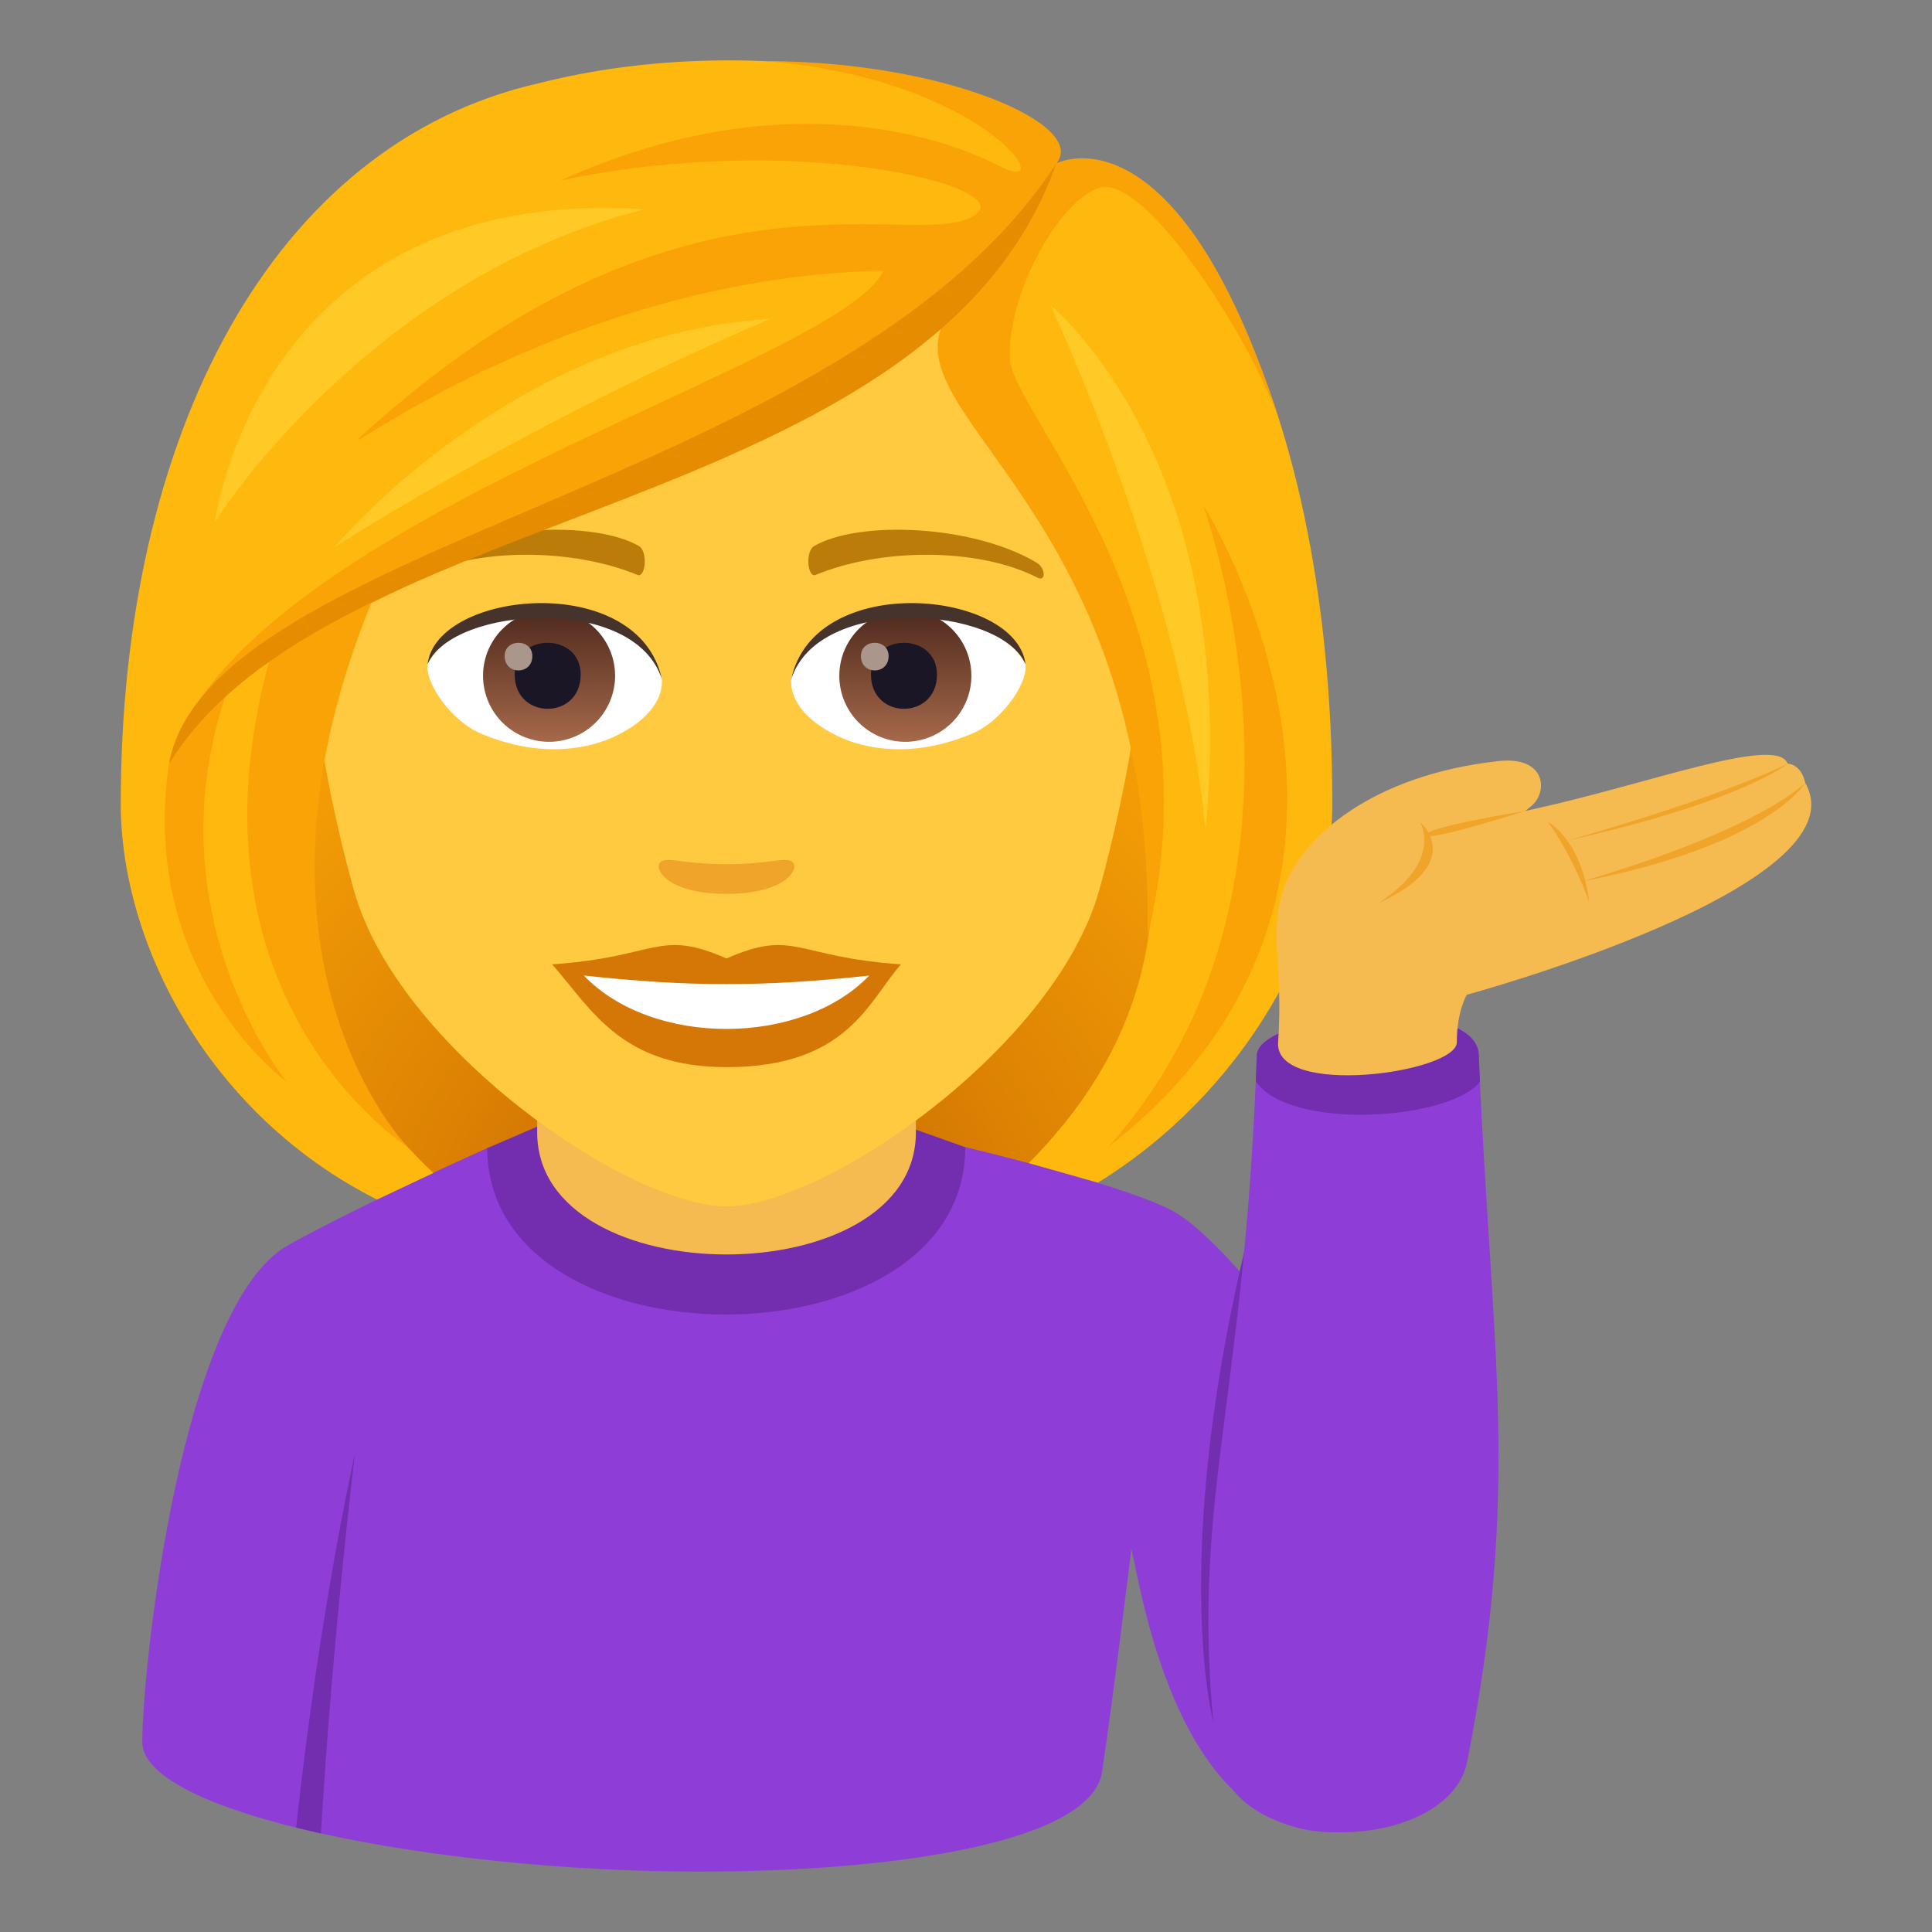 <svg xmlns="http://www.w3.org/2000/svg" xml:space="preserve" style="enable-background:new 0 0 64 64" viewBox="0 0 64 64"><rect x="0" y="0" width="64" height="64" fill="#808080" stroke="none"/><radialGradient id="a" cx="38.191" cy="41.607" r="25.497" gradientTransform="matrix(1.005 0 0 1.001 -14.255 .328)" gradientUnits="userSpaceOnUse"><stop offset="0" style="stop-color:#bf6000"/><stop offset=".397" style="stop-color:#dc8103"/><stop offset=".772" style="stop-color:#f19a06"/><stop offset="1" style="stop-color:#f9a307"/></radialGradient><path d="M30.755 41.298c13.38-5.328 12.042-21.314 12.042-21.314H5.337S4 35.97 17.378 41.298c0 0 2.677.666 6.69.666 4.014 0 6.688-.666 6.688-.666z" style="fill:url(#a)"/><path d="M49.04 53.257S42.147 42.225 39.029 40.22c-1.37-.88-7.053-2.22-7.053-2.22l-15.834.032s-4.145 1.852-6.587 3.21C6.016 43.21 4.714 55.16 4.714 57.71c0 2.36 9.655 4.276 18.356 4.29 6.795.01 13.094-1.025 13.437-3.303.342-2.262.971-7.378.971-7.378.276.999 1.406 9.374 6.657 9.374 2.967 0 4.906-7.436 4.906-7.436z" style="fill:#8e3ed6"/><path d="M16.14 38.032c.016 7.371 15.85 7.34 15.835-.031l-1.996-.707H17.858l-1.717.739zm24.05 19.004s2.944-11.904 1.02-15.548c-2.42 10.331-1.02 15.548-1.02 15.548z" style="fill:#732eb0"/><path d="M17.795 37.512c0 5.392 12.545 5.392 12.545 0v-5.965H17.795v5.965z" style="fill:#f5bb51"/><path d="m10.63 60.735-.822-.193c.814-7.443 1.95-12.379 1.95-12.379s-.746 6.089-1.127 12.572z" style="fill:#732eb0"/><path d="M24.067 4.019c-9.66 0-14.312 7.866-13.731 17.981.12 2.032.685 4.965 1.383 7.478 1.448 5.224 9.093 10.484 12.348 10.484 3.255 0 10.9-5.26 12.349-10.484.698-2.513 1.264-5.446 1.383-7.478.58-10.114-4.07-17.981-13.732-17.981z" style="fill:#ffc940"/><path d="M24.066 31.751c-2.263-.996-2.281-.04-5.776.194 1.312 1.49 2.278 3.405 5.775 3.405 4.014 0 4.693-2.176 5.78-3.405-3.499-.234-3.513-1.19-5.779-.194z" style="fill:#d47706"/><path d="M19.34 32.316c2.28 2.374 7.202 2.343 9.454.002-3.512.377-5.94.377-9.455-.002z" style="fill:#fff"/><path d="M34.331 18.634c-2.098-1.25-5.863-1.404-7.352-.55-.315.17-.23 1.074.042.961 2.124-.884 5.362-.928 7.356.095.266.135.273-.323-.046-.506zm-20.529 0c2.099-1.25 5.862-1.404 7.355-.55.315.17.231 1.074-.043.961-2.126-.884-5.36-.93-7.356.095-.268.135-.273-.323.044-.506z" style="fill:#bb7c0a"/><path d="M26.238 28.541c-.23-.161-.769.087-2.172.087-1.401 0-1.94-.248-2.17-.087-.277.194.162 1.069 2.17 1.069 2.009 0 2.45-.874 2.172-1.069z" style="fill:#f0a429"/><path d="M21.919 22.43c.081.638-.353 1.396-1.554 1.964-.763.361-2.35.786-4.437-.094-.935-.394-1.846-1.621-1.764-2.3 1.13-2.132 6.696-2.444 7.755.43z" style="fill:#fff"/><linearGradient id="b" x1="-425.662" x2="-425.662" y1="478.525" y2="479.19" gradientTransform="matrix(6.57 0 0 -6.57 2814.782 3168.527)" gradientUnits="userSpaceOnUse"><stop offset="0" style="stop-color:#a6694a"/><stop offset="1" style="stop-color:#4f2a1e"/></linearGradient><path d="M18.142 20.2a2.187 2.187 0 1 1 0 4.373 2.187 2.187 0 0 1 0-4.373z" style="fill:url(#b)"/><path d="M17.05 22.346c0 1.512 2.186 1.512 2.186 0 0-1.404-2.186-1.404-2.186 0z" style="fill:#1a1626"/><path d="M16.717 21.734c0 .634.917.634.917 0 0-.588-.917-.588-.917 0z" style="fill:#ab968c"/><path d="M21.929 22.514c-.888-2.854-6.941-2.432-7.765-.514.305-2.457 7.008-3.105 7.765.514z" style="fill:#45332c"/><path d="M26.216 22.43c-.081.638.353 1.396 1.554 1.964.763.361 2.35.786 4.437-.094.936-.394 1.846-1.621 1.764-2.3-1.13-2.132-6.696-2.444-7.754.43z" style="fill:#fff"/><linearGradient id="c" x1="-426.564" x2="-426.564" y1="478.525" y2="479.19" gradientTransform="matrix(6.57 0 0 -6.57 2832.512 3168.527)" gradientUnits="userSpaceOnUse"><stop offset="0" style="stop-color:#a6694a"/><stop offset="1" style="stop-color:#4f2a1e"/></linearGradient><path d="M29.944 20.2a2.187 2.187 0 1 1 0 4.373 2.187 2.187 0 0 1 0-4.373z" style="fill:url(#c)"/><path d="M28.852 22.346c0 1.512 2.186 1.512 2.186 0 0-1.404-2.186-1.404-2.186 0z" style="fill:#1a1626"/><path d="M28.519 21.734c0 .634.917.634.917 0 0-.588-.917-.588-.917 0z" style="fill:#ab968c"/><path d="M26.207 22.514c.887-2.853 6.936-2.444 7.764-.514-.307-2.457-7.008-3.105-7.764.514z" style="fill:#45332c"/><path d="M34.992 5.412c1.11-1.576-8.28-4.904-17.145-2.655C8.992 4.774 4 14.433 4 26.627c0 4.606 2.9 10.294 8.49 13.11l1.864-.879c-6.163-5.871-4.683-11.838-2.327-18.873 6.65-3.834 14.175-4.737 19.399-9.325-.67 1.998 2.871 4.518 4.682 9.325 2.38 6.318 3.818 12.64-2.028 18.544l2.288.648c4.828-2.969 7.767-8.24 7.767-12.55 0-14.413-5.593-22.235-9.143-21.215z" style="fill:#ffb80d"/><path d="M34.992 5.412c1.066-1.27-3.68-3.387-9.657-3.387 7.336.577 9.837 4.535 7.8 3.488-2.169-1.116-7.473-2.735-14.578.47 7.774-1.646 14.924.153 13.812 1.084-1.756 1.471-9.493-2.535-20.33 7.316-1.492 1.357 6.5-5.207 17.228-5.415-1.492 3.125-20.572 8.08-23.533 15.846 4.967-7.059 25.913-9.682 29.258-19.402zm4.858 11.312s4.653 12.565-3.143 21.277c11.167-8.712 3.143-21.277 3.143-21.277z" style="fill:#f9a307"/><path d="M12.444 19.624s-1.902.345-3.457 2.025C5.735 33.09 13.51 38.001 13.51 38.001s-6.166-6.3-1.065-18.377z" style="fill:#f9a307"/><path d="M7.58 22.737s-.893.348-1.985 2.575c-1.011 6.975 3.907 10.529 3.907 10.529S4.89 30.23 7.58 22.737zm34.773-8.897c-3.393-10.512-7.36-8.428-7.36-8.428s-1.91 3.559-3.43 4.808c-2.745 3.358 6.697 6.238 6.452 20.785 2.495-10.336-4.445-17.247-4.557-19.092-.127-2.092 1.62-5.309 2.98-5.695 1.477-.42 4.86 4.774 5.915 7.622z" style="fill:#f9a307"/><path d="M5.595 25.312c5.374-8.728 25.264-8.139 29.397-19.9-6.966 10.729-28.064 12.517-29.397 19.9z" style="fill:#e68c00"/><path d="M34.8 10.109s4.408 9.409 5.132 17.401c1.2-12.29-5.132-17.4-5.132-17.4zm-23.72 8.016s6.41-4.144 14.437-7.563c-8.592.514-14.438 7.563-14.438 7.563zm-3.958-.847s5.037-8.013 14.224-10.345C8.564 6.101 7.122 17.278 7.122 17.278z" style="fill:#ffca25"/><path d="M50.716 26.712c.586-.484.495-1.674-1.077-1.5-4.199.463-6.512 2.524-7.104 4.2.4 1.304 4.9.015 8.18-2.7z" style="fill:#f5bb51"/><path d="M48.602 58.357c1.798-9.14.799-13.46.383-23.42-.085-2.032-7.301-1.407-7.352.025-.427 11.983-2.267 14.819-1.352 22.96.424 3.77 7.721 3.485 8.321.435z" style="fill:#8e3ed6"/><path d="m49.025 35.84-.04-.903c-.085-2.032-7.301-1.407-7.352.025-.01.29-.021.576-.033.857 1.091 1.64 6.4 1.3 7.425.02z" style="fill:#732eb0"/><path d="M48.259 34.525c0-1.042.332-1.573.332-1.573s13.18-3.577 11.208-7.022c-.138-.634-.58-.634-.58-.634-.37-.952-4.552.662-8.473 1.52-4.71 1.03-7.515.621-8.21 2.595-.52 1.469-.017 2.555-.197 5.114-.13 1.85 5.92 1.014 5.92 0z" style="fill:#f5bb51"/><path d="M59.799 25.93s-1.373 1.495-7.403 3.273C58.64 27.988 59.8 25.93 59.8 25.93zm-.579-.634s-1.994 1.042-7.303 2.55c5.821-1.3 7.302-2.55 7.302-2.55zm-8.688 1.566s-3.312.538-3.273.784c-.114.298 3.273-.784 3.273-.784z" style="fill:#f0a429"/><path d="M47.038 27.228s.804 1.285-1.39 2.696c2.985-1.355 1.39-2.696 1.39-2.696zm4.232-.004s.736.93 1.378 2.665c-.265-2.11-1.379-2.665-1.379-2.665z" style="fill:#f0a429"/></svg>